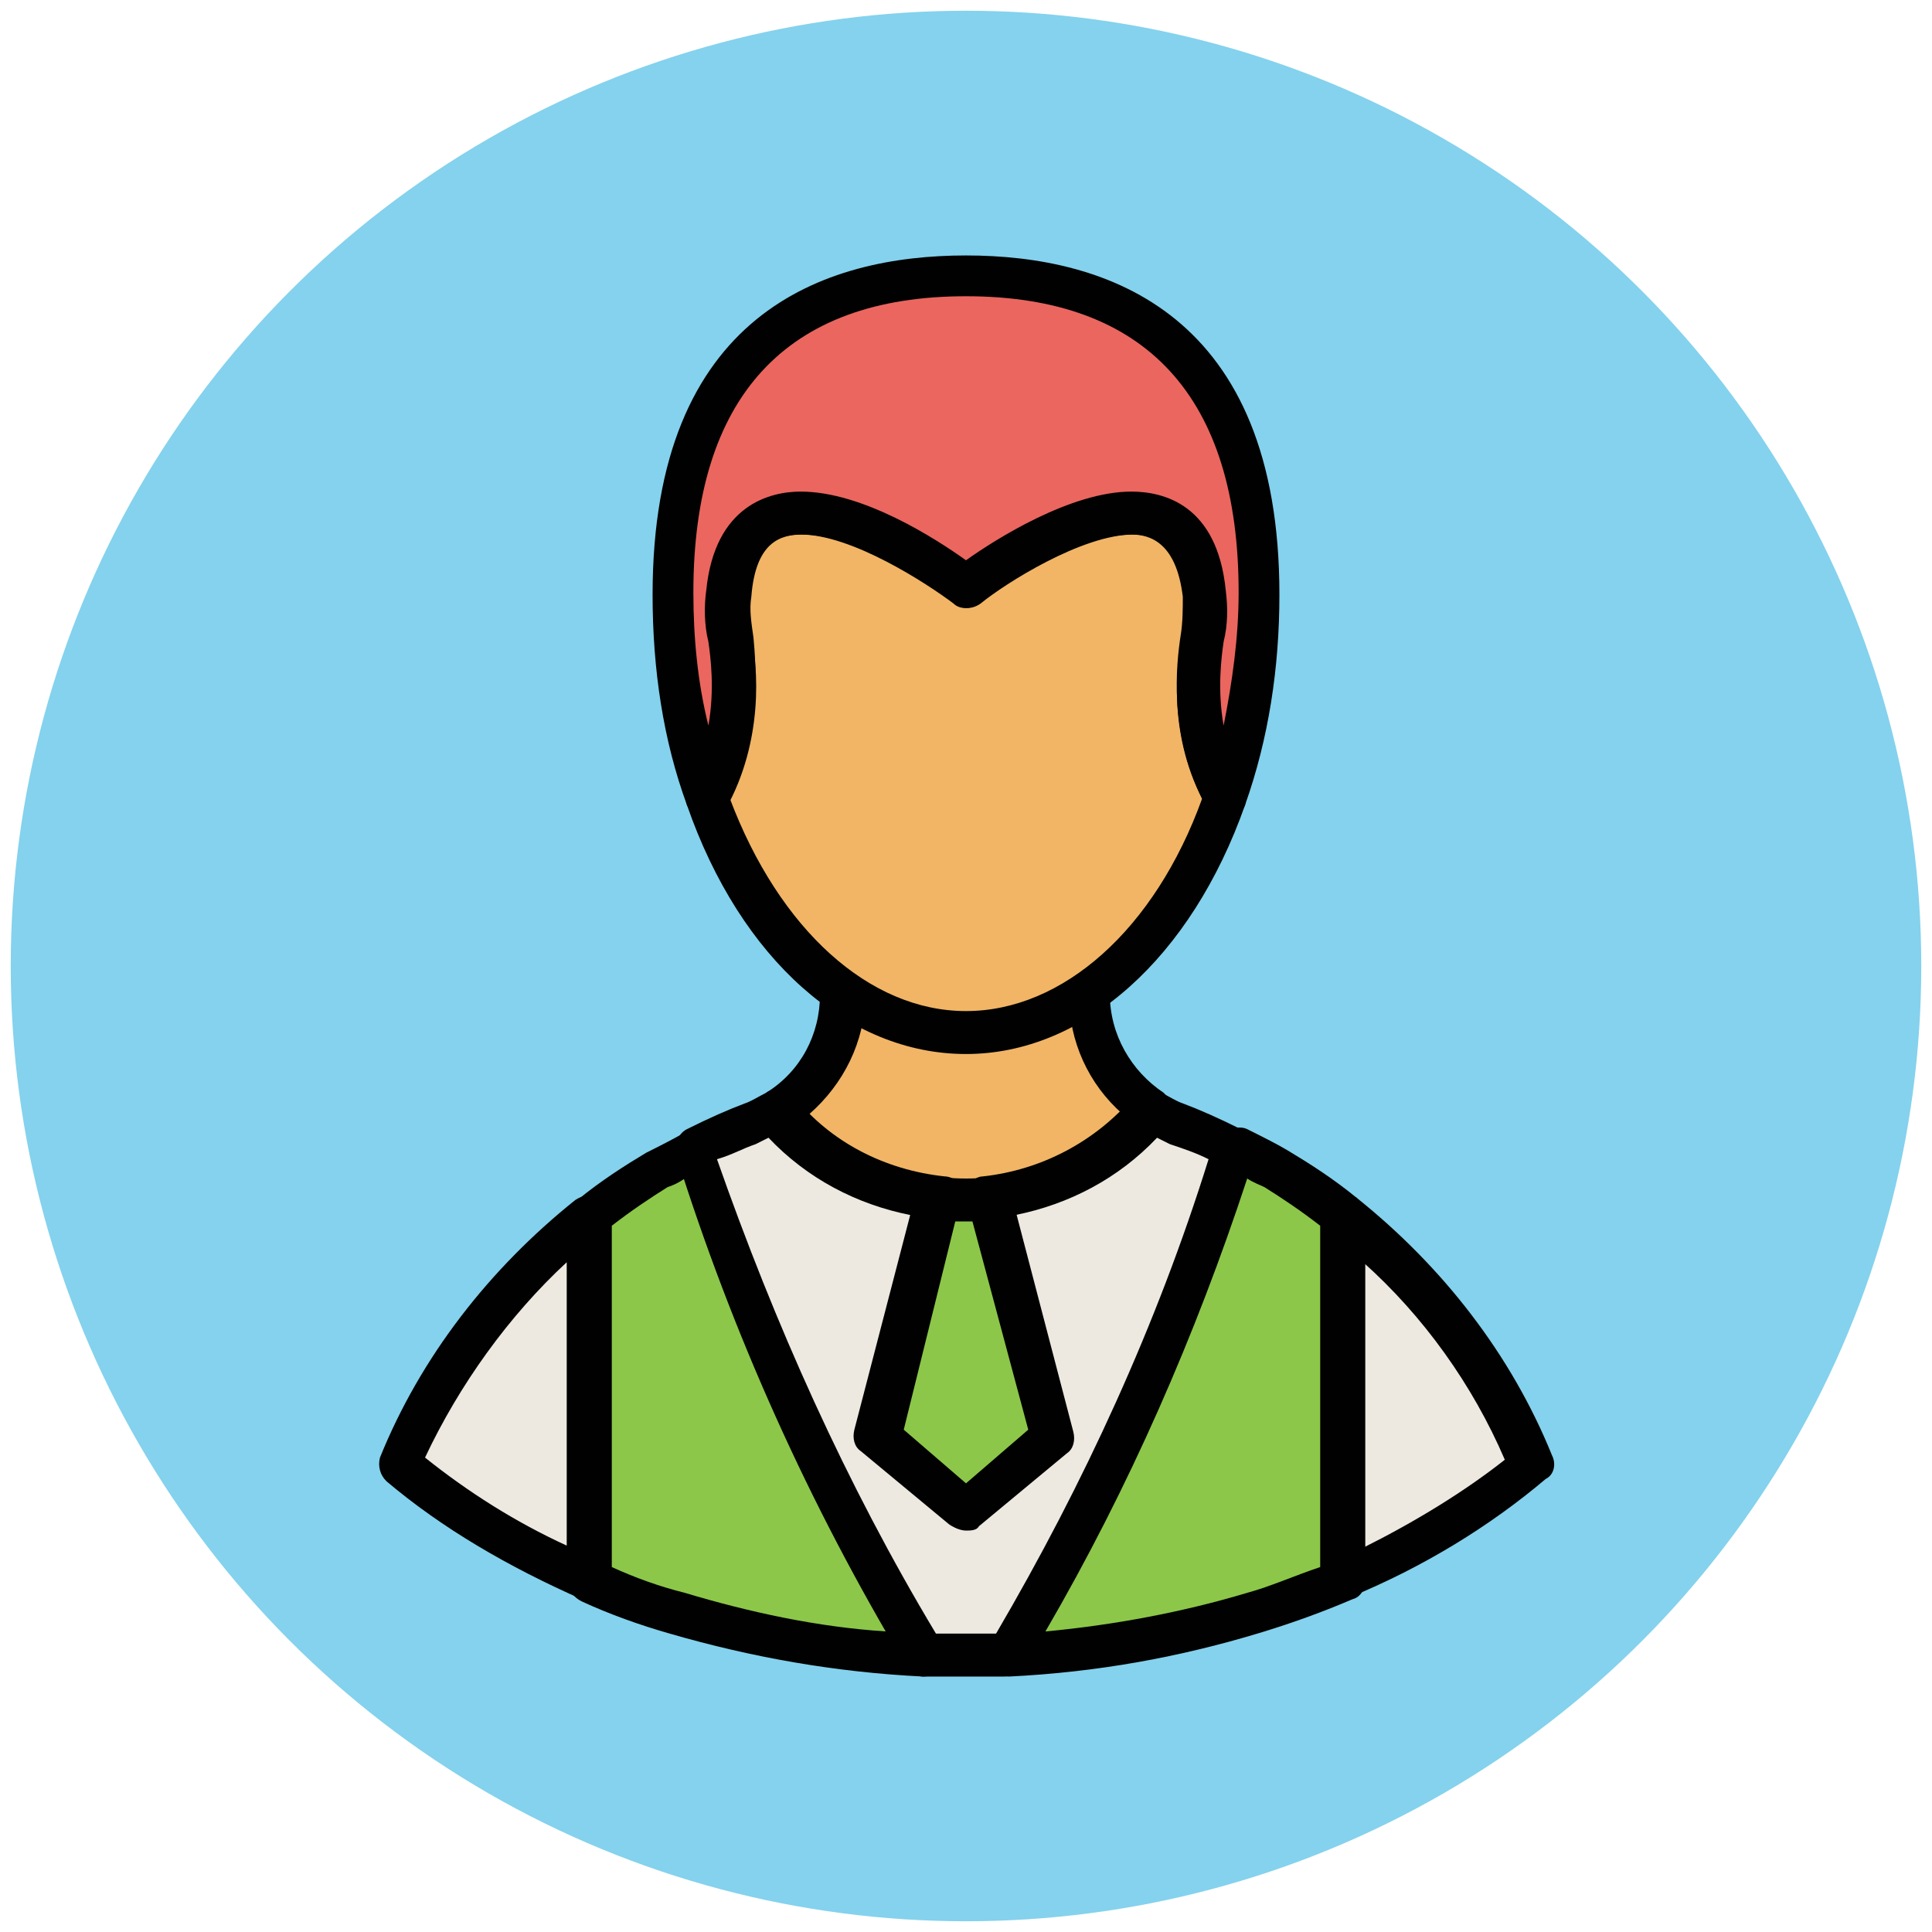 <?xml version="1.0" encoding="utf-8"?>
<!-- Generator: Adobe Illustrator 18.1.1, SVG Export Plug-In . SVG Version: 6.00 Build 0)  -->
<svg version="1.1" id="Layer_1" xmlns="http://www.w3.org/2000/svg" xmlns:xlink="http://www.w3.org/1999/xlink" x="0px" y="0px"
	 viewBox="0 0 90 90" enable-background="new 0 0 90 90" xml:space="preserve">
<g>
	<g>
		<circle fill="#84D2ED" cx="45" cy="45" r="44.5"/>
	</g>
	<g>
		<g>
			<path fill="#F1B565" d="M45,55.9c3.5,0,6.7-1.6,8.7-4.1c-1.8-1.2-3-3.2-3-5.4v-6.1H39.3v6.1c0,2.2-1.2,4.2-3,5.4
				C38.3,54.3,41.5,55.9,45,55.9z"/>
			<path fill="#010101" d="M45,56.9c-3.7,0-7.2-1.6-9.5-4.5c-0.2-0.2-0.3-0.5-0.2-0.8c0-0.3,0.2-0.5,0.4-0.7c1.6-1,2.5-2.7,2.5-4.6
				v-6.1c0-0.5,0.4-1,1-1h11.5c0.5,0,1,0.4,1,1v6.1c0,1.9,1,3.6,2.5,4.6c0.2,0.2,0.4,0.4,0.4,0.7c0,0.3,0,0.6-0.2,0.8
				C52.2,55.2,48.7,56.9,45,56.9z M37.7,51.9c1.9,1.9,4.5,3,7.3,3s5.3-1.1,7.3-3c-1.6-1.4-2.5-3.4-2.5-5.5v-5.1h-9.5v5.1
				C40.3,48.5,39.3,50.5,37.7,51.9z"/>
		</g>
		<g>
			<path fill="#EDE9E0" d="M71.4,68.2c-1.9-4.6-5-8.6-8.8-11.6v17C65.8,72.2,68.8,70.4,71.4,68.2z"/>
			<path fill="#010101" d="M62.5,74.6c-0.2,0-0.4-0.1-0.5-0.2c-0.3-0.2-0.4-0.5-0.4-0.8v-17c0-0.4,0.2-0.7,0.6-0.9
				c0.3-0.2,0.7-0.1,1,0.1c4,3.2,7.2,7.3,9.1,12c0.2,0.4,0.1,0.9-0.3,1.1c-2.6,2.2-5.7,4.1-9.1,5.5C62.8,74.6,62.7,74.6,62.5,74.6z
				 M63.5,58.8v13.3c2.4-1.2,4.7-2.6,6.6-4.1C68.6,64.5,66.3,61.3,63.5,58.8z"/>
		</g>
		<g>
			<path fill="#EDE9E0" d="M18.6,68.2c2.5,2.1,5.5,4,8.8,5.4v-17C23.6,59.7,20.5,63.6,18.6,68.2z"/>
			<path fill="#010101" d="M27.5,74.6c-0.1,0-0.3,0-0.4-0.1C23.7,73,20.6,71.2,18,69c-0.3-0.3-0.4-0.7-0.3-1.1
				c1.9-4.7,5.1-8.8,9.1-12c0.3-0.2,0.7-0.3,1-0.1c0.3,0.2,0.6,0.5,0.6,0.9v17c0,0.3-0.2,0.6-0.4,0.8C27.9,74.5,27.7,74.6,27.5,74.6
				z M19.8,67.9c2,1.6,4.2,3,6.6,4.1V58.8C23.7,61.3,21.4,64.5,19.8,67.9z"/>
		</g>
		<g>
			<path fill="#8CC749" d="M30.6,54.5c-1.1,0.6-2.1,1.4-3.1,2.1v17c1.3,0.6,2.6,1.1,4,1.5c3.6,1.1,7.4,1.8,11.5,2
				c-4.5-7.6-8.1-15.5-10.6-23.6C31.8,53.8,31.2,54.2,30.6,54.5z"/>
			<path fill="#010101" d="M43,78.1C43,78.1,43,78.1,43,78.1c-4.1-0.2-8-0.9-11.8-2c-1.4-0.4-2.8-0.9-4.1-1.5
				c-0.4-0.2-0.6-0.5-0.6-0.9v-17c0-0.3,0.1-0.6,0.4-0.8c1.1-0.9,2.2-1.6,3.2-2.2c0.6-0.3,1.2-0.6,1.9-1c0.3-0.1,0.6-0.1,0.8,0
				s0.5,0.3,0.6,0.6c2.5,8.1,6.1,16,10.5,23.4c0.2,0.3,0.2,0.7,0,1C43.7,77.9,43.4,78.1,43,78.1z M28.5,73c1.1,0.5,2.2,0.9,3.4,1.2
				c3,0.9,6.2,1.6,9.4,1.8c-3.9-6.7-7-13.8-9.4-21.1c-0.3,0.2-0.5,0.3-0.8,0.4c-0.8,0.5-1.7,1.1-2.6,1.8V73z"/>
		</g>
		<g>
			<path fill="#8CC749" d="M59.4,54.5c-0.6-0.4-1.2-0.7-1.9-1c-2.5,8.1-6,16-10.6,23.6c4-0.2,7.9-0.9,11.5-2c1.4-0.4,2.7-0.9,4-1.5
				v-17C61.5,55.9,60.5,55.2,59.4,54.5z"/>
			<path fill="#010101" d="M47,78.1c-0.3,0-0.7-0.2-0.8-0.5c-0.2-0.3-0.2-0.7,0-1c4.4-7.4,7.9-15.2,10.5-23.4
				c0.1-0.3,0.3-0.5,0.6-0.6c0.3-0.1,0.6-0.1,0.8,0c0.8,0.4,1.4,0.7,1.9,1c1,0.6,2.1,1.3,3.2,2.2c0.2,0.2,0.4,0.5,0.4,0.8v17
				c0,0.4-0.2,0.8-0.6,0.9c-1.4,0.6-2.8,1.1-4.1,1.5C55,77.2,51.1,77.9,47,78.1C47,78.1,47,78.1,47,78.1z M58.1,54.9
				c-2.4,7.3-5.5,14.4-9.4,21.1c3.2-0.3,6.4-0.9,9.4-1.8c1.1-0.3,2.2-0.8,3.4-1.2V57.1c-0.9-0.7-1.8-1.3-2.6-1.8
				C58.7,55.2,58.4,55.1,58.1,54.9z"/>
		</g>
		<g>
			<path fill="#EDE9E0" d="M54.9,52.4c-0.4-0.2-0.8-0.4-1.2-0.6c-1.9,2.2-4.6,3.8-7.6,4.1l2.9,11.1L45,70.4l-4.1-3.4l2.9-11.1
				c-3.1-0.3-5.8-1.8-7.6-4.1c-0.4,0.2-0.8,0.4-1.2,0.6c-0.9,0.3-1.8,0.7-2.6,1.1c2.5,8.1,6,16,10.6,23.6c0.7,0,1.3,0,2,0
				c0.7,0,1.3,0,2,0c4.5-7.6,8.1-15.5,10.6-23.6C56.7,53.1,55.8,52.7,54.9,52.4z"/>
			<path fill="#010101" d="M45,78.1c-0.7,0-1.4,0-2,0c-0.3,0-0.6-0.2-0.8-0.5c-4.5-7.5-8.1-15.5-10.7-23.8c-0.1-0.5,0.1-1,0.5-1.2
				c1-0.5,1.9-0.9,2.7-1.2c0.3-0.1,0.6-0.3,1-0.5c0.4-0.3,1-0.2,1.3,0.2c1.7,2.1,4.2,3.4,7,3.7c0.3,0,0.6,0.2,0.7,0.4
				c0.2,0.2,0.2,0.5,0.1,0.8l-2.8,10.5l2.9,2.5l2.9-2.5l-2.8-10.5c-0.1-0.3,0-0.6,0.1-0.8c0.2-0.2,0.4-0.4,0.7-0.4
				c2.7-0.3,5.2-1.6,7-3.7c0.3-0.4,0.9-0.5,1.3-0.2c0.4,0.2,0.7,0.4,1,0.5c0.8,0.3,1.7,0.7,2.7,1.2c0.4,0.2,0.7,0.7,0.5,1.2
				c-2.6,8.3-6.2,16.3-10.7,23.8c-0.2,0.3-0.5,0.5-0.8,0.5C46.4,78.1,45.7,78.1,45,78.1z M43.6,76.1c0.9,0,1.9,0,2.8,0
				c4.1-7,7.5-14.4,9.9-22.1c-0.6-0.3-1.2-0.5-1.8-0.7c-0.2-0.1-0.4-0.2-0.6-0.3c-1.8,1.9-4.1,3.1-6.6,3.6l2.6,10
				c0.1,0.4,0,0.8-0.3,1l-4.1,3.4c-0.4,0.3-0.9,0.3-1.3,0l-4.1-3.4c-0.3-0.2-0.4-0.6-0.3-1l2.6-10c-2.5-0.5-4.8-1.7-6.6-3.6
				c-0.2,0.1-0.4,0.2-0.6,0.3c-0.6,0.2-1.1,0.5-1.8,0.7C36.1,61.7,39.4,69.1,43.6,76.1z"/>
		</g>
		<g>
			<path fill="#8CC749" d="M45,70.4l4.1-3.4l-2.9-11.1c-0.4,0-0.7,0.1-1.1,0.1s-0.8,0-1.1-0.1l-2.9,11.1L45,70.4z"/>
			<path fill="#010101" d="M45,71.3c-0.2,0-0.5-0.1-0.6-0.2l-4.1-3.4c-0.3-0.2-0.4-0.6-0.3-1l2.9-11.1c0.1-0.5,0.6-0.8,1.1-0.7
				c0.7,0.1,1.4,0.1,2,0c0.5,0,0.9,0.3,1.1,0.7L50,66.7c0.1,0.4,0,0.8-0.3,1l-4.1,3.4C45.5,71.3,45.2,71.3,45,71.3z M42.1,66.6
				l2.9,2.5l2.9-2.5l-2.6-9.7c-0.2,0-0.5,0-0.8,0L42.1,66.6z"/>
		</g>
		<g>
			<path fill="#F1B565" d="M56.1,29.8c0.1-0.7,0.2-1.4,0.1-2.1C55.2,19.4,45,27.3,45,27.3s-10.2-7.9-11.2,0.3
				c-0.1,0.7,0,1.4,0.1,2.1c0.3,1.3,0.6,4.4-1,7.4c2.3,6.5,6.8,10.9,12.1,10.9s9.8-4.4,12.1-10.9C55.5,34.2,55.8,31.1,56.1,29.8z"/>
			<path fill="#010101" d="M45,49.1c-5.5,0-10.5-4.4-13-11.6c-0.1-0.3-0.1-0.6,0.1-0.8c1.5-2.7,1.2-5.6,0.9-6.7
				c-0.2-0.8-0.2-1.7-0.1-2.4c0.4-4,3-4.6,4.4-4.6c2.9,0,6.3,2.2,7.7,3.2c1.4-1,4.9-3.2,7.7-3.2c1.5,0,4,0.6,4.4,4.6
				c0.1,0.8,0.1,1.6-0.1,2.4c-0.2,1.1-0.5,4,0.9,6.7c0.1,0.2,0.2,0.5,0.1,0.8C55.5,44.6,50.5,49.1,45,49.1z M34,37.2
				c2.3,6.1,6.5,9.9,11,9.9s8.8-3.8,11-9.9c-1.6-3.1-1.2-6.4-0.9-7.6c0.1-0.6,0.1-1.3,0.1-1.8c-0.3-2.5-1.5-2.9-2.4-2.9
				c-2.4,0-6,2.3-7.1,3.2c-0.4,0.3-0.9,0.3-1.2,0c-1.2-0.9-4.7-3.2-7.1-3.2c-1,0-2.2,0.3-2.4,2.9c-0.1,0.6,0,1.2,0.1,1.9
				C35.2,30.8,35.5,34.1,34,37.2z"/>
		</g>
		<g>
			<path fill="#EB665F" d="M45,12.9c-7.5,0-13.7,3.6-13.7,14.8c0,3.4,0.6,6.6,1.6,9.4c1.6-2.9,1.3-6,1-7.4c-0.1-0.7-0.2-1.4-0.1-2.1
				c0.9-8.2,11.2-0.3,11.2-0.3s10.2-7.9,11.2,0.3c0.1,0.7,0,1.4-0.1,2.1c-0.3,1.3-0.6,4.4,1,7.4c1-2.8,1.6-6,1.6-9.4
				C58.7,16.5,52.5,12.9,45,12.9z"/>
			<path fill="#010101" d="M57.1,38.1c-0.4,0-0.7-0.2-0.9-0.5c-1.8-3.3-1.4-6.7-1.2-8c0.1-0.6,0.1-1.3,0.1-1.8
				c-0.3-2.5-1.5-2.9-2.4-2.9c-2.4,0-6,2.3-7.1,3.2c-0.4,0.3-0.9,0.3-1.2,0c-1.2-0.9-4.7-3.2-7.1-3.2c-1,0-2.2,0.3-2.4,2.9
				c-0.1,0.6,0,1.2,0.1,1.9c0.3,1.3,0.6,4.8-1.2,8c-0.2,0.3-0.6,0.5-0.9,0.5c-0.4,0-0.7-0.3-0.9-0.7c-1.1-3-1.6-6.3-1.6-9.8
				c0-13.1,8-15.8,14.6-15.8s14.6,2.7,14.6,15.8c0,3.4-0.5,6.7-1.6,9.8C57.9,37.8,57.6,38.1,57.1,38.1
				C57.2,38.1,57.1,38.1,57.1,38.1z M45,13.8c-8.4,0-12.7,4.7-12.7,13.8c0,2.1,0.2,4.2,0.7,6.2c0.3-1.7,0.1-3.2,0-3.9
				c-0.2-0.8-0.2-1.7-0.1-2.4c0.4-4,3-4.6,4.4-4.6c2.9,0,6.3,2.2,7.7,3.2c1.4-1,4.9-3.2,7.7-3.2c1.5,0,4,0.6,4.4,4.6
				c0.1,0.8,0.1,1.6-0.1,2.4c-0.1,0.7-0.3,2.2,0,3.9c0.4-2,0.7-4.1,0.7-6.2C57.7,18.5,53.4,13.8,45,13.8z"/>
		</g>
	</g>
</g>
</svg>
